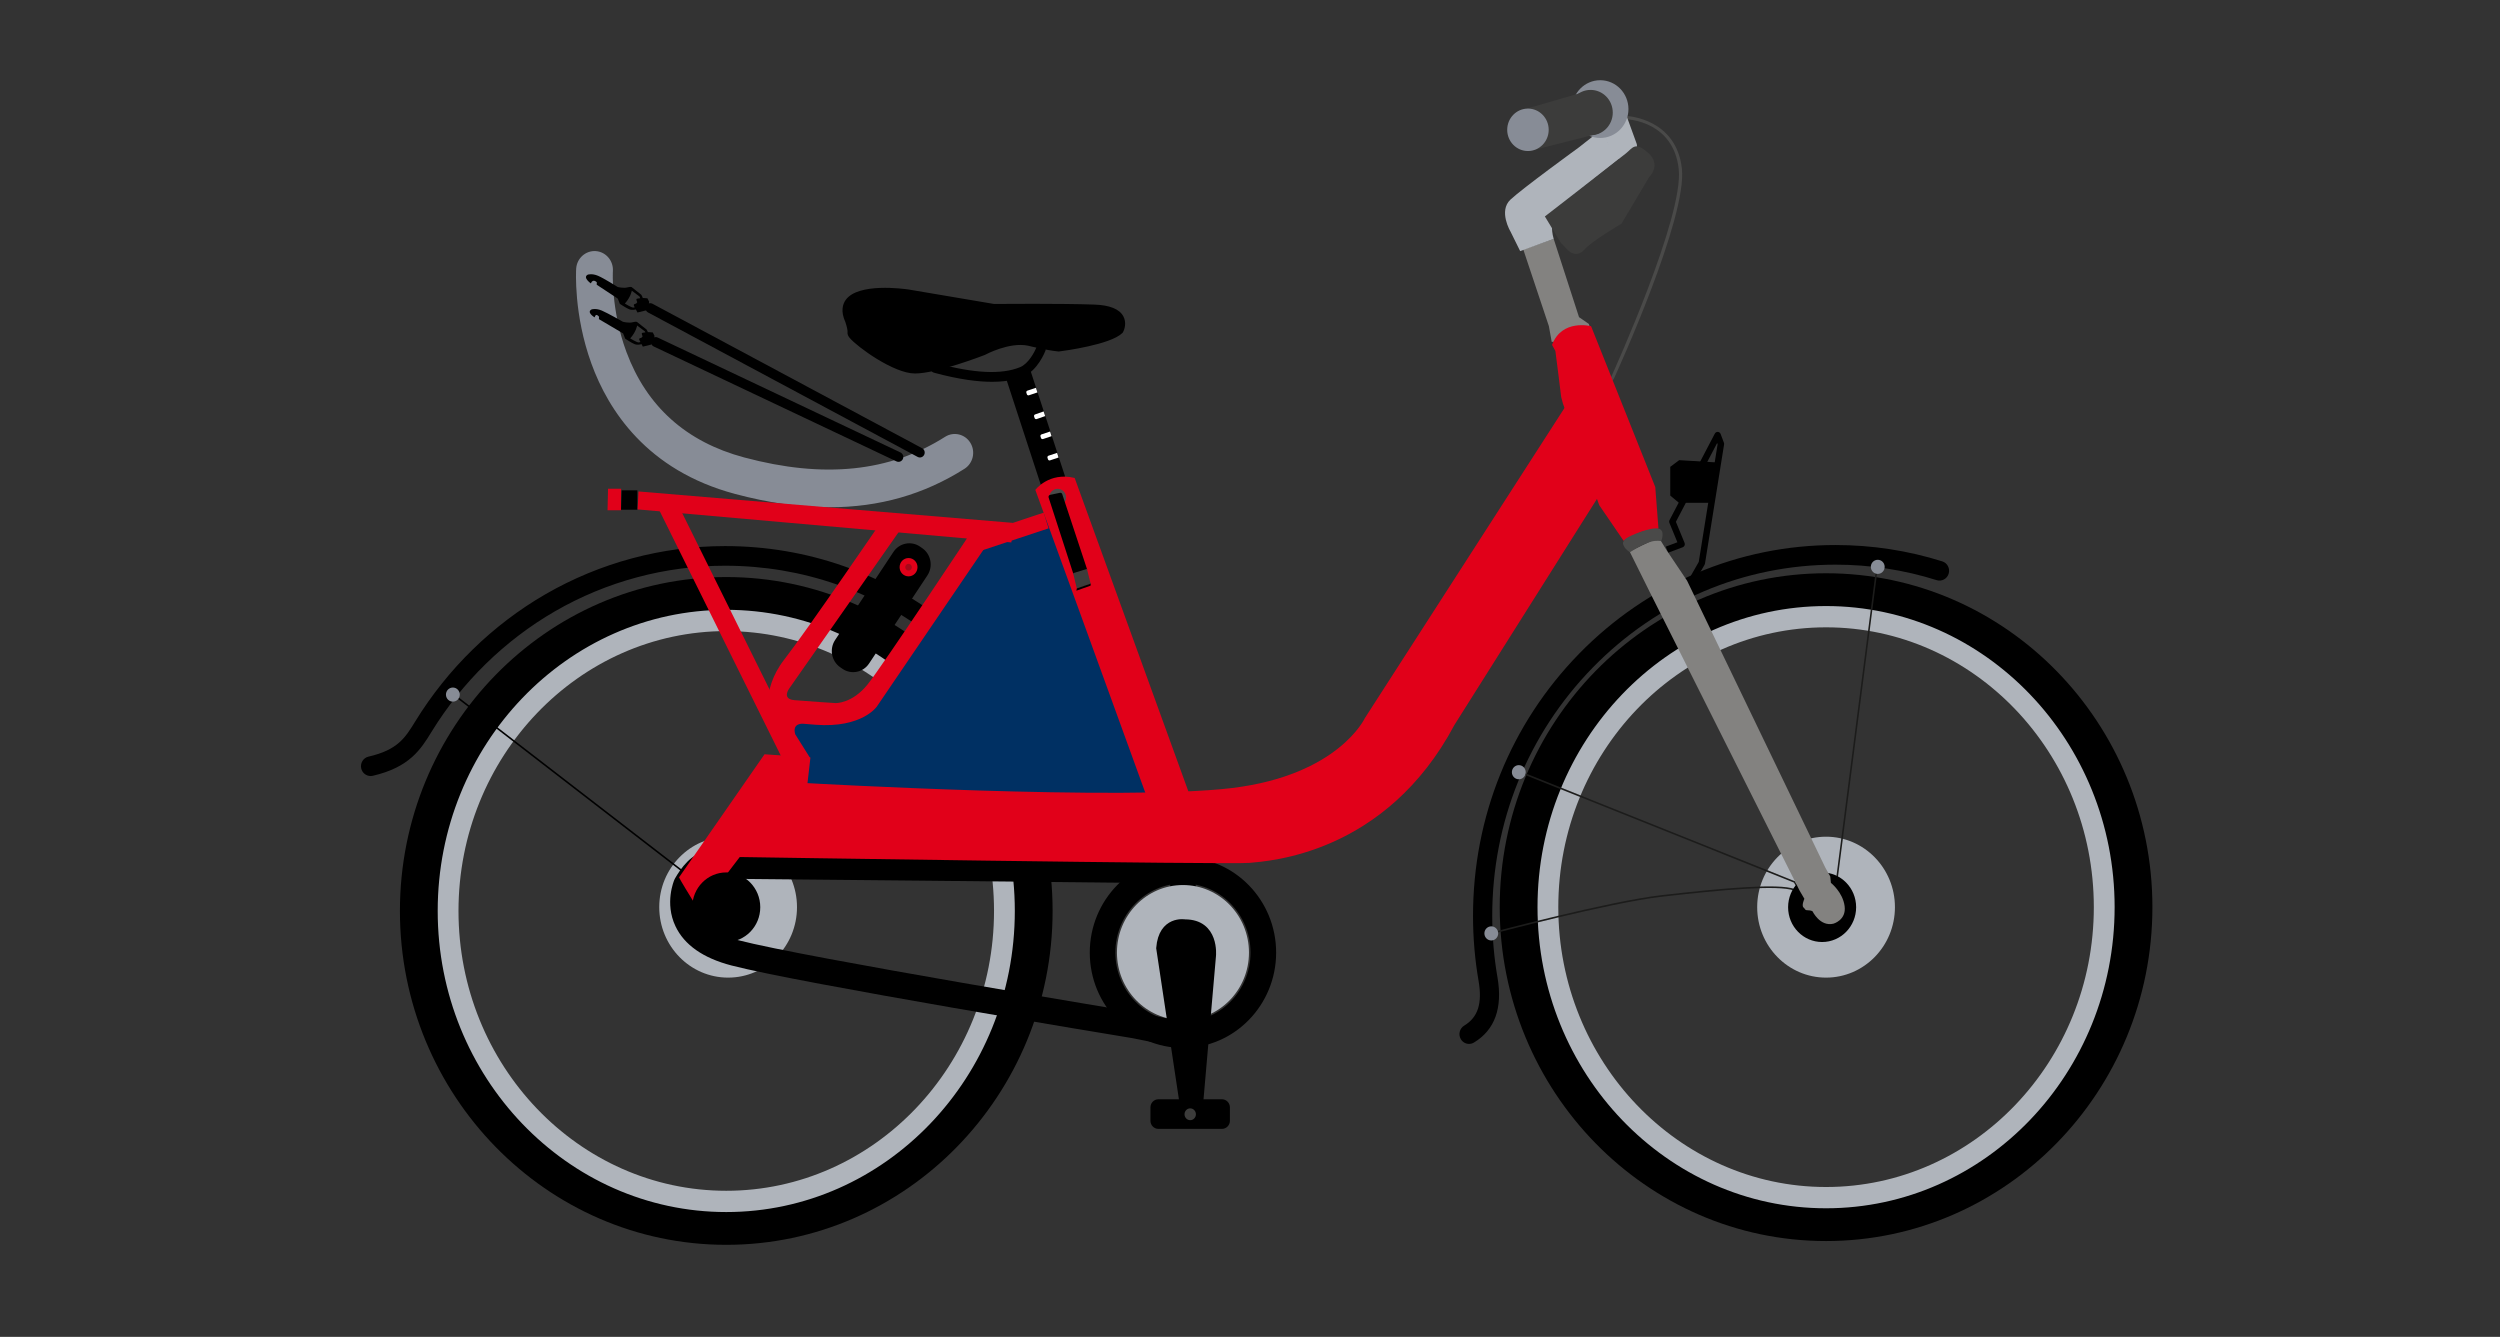<svg width="187" height="100" viewBox="0 0 187 100" fill="none" xmlns="http://www.w3.org/2000/svg">
<rect x="0" y="0" width="187" height="100" fill="#333333" stroke="none"/>
<g clip-path="url(#clip0_59_15099)">
<path d="M113.941 18.662L116.215 17.866L118.11 23.722L118.847 24.232L119.206 25.447L116.068 25.572L115.856 24.395L113.941 18.662Z" fill="#838280"/>
<path d="M116.215 17.866C115.757 16.275 116.7 15.398 116.7 15.398L121.042 11.946C120.091 10.72 119.935 9.58 119.935 9.58L118.09 11.032C118.09 11.032 113.902 14.072 112.984 14.929C112.066 15.786 112.984 17.317 112.984 17.317L113.708 18.783L116.215 17.867V17.866Z" fill="#AFB4BB"/>
<path d="M117.029 33.305C117.004 33.305 116.978 33.298 116.957 33.281C116.904 33.24 116.893 33.163 116.933 33.109L120.52 28.189C120.713 27.763 125.962 16.192 125.568 12.64C125.177 9.114 121.851 8.934 121.71 8.928C121.644 8.925 121.593 8.868 121.595 8.8C121.597 8.733 121.655 8.678 121.719 8.683C121.757 8.684 125.39 8.874 125.805 12.612C126.213 16.281 120.955 27.814 120.73 28.303C120.726 28.31 120.723 28.318 120.718 28.324L117.124 33.254C117.1 33.286 117.065 33.303 117.029 33.303V33.305Z" fill="#4A4A49"/>
<path d="M119.122 7.982L120.633 11.669C120.734 11.913 121.021 12.01 121.243 11.874L122.239 11.263C122.415 11.155 122.49 10.935 122.418 10.739L121.017 6.882C120.92 6.617 120.607 6.515 120.378 6.676L119.273 7.454C119.108 7.57 119.045 7.789 119.122 7.979V7.982Z" fill="#AFB4BB"/>
<path d="M119.696 10.321C120.863 10.321 121.808 9.353 121.808 8.16C121.808 6.967 120.863 6 119.696 6C118.53 6 117.585 6.967 117.585 8.16C117.585 9.353 118.53 10.321 119.696 10.321Z" fill="#878C96"/>
<path d="M114.213 8.122L118.276 6.942L119.582 9.985L114.729 11.218L114.213 8.122Z" fill="#3C3C3B"/>
<path d="M114.29 11.297C115.147 11.297 115.842 10.586 115.842 9.71C115.842 8.833 115.147 8.122 114.29 8.122C113.433 8.122 112.739 8.833 112.739 9.71C112.739 10.586 113.433 11.297 114.29 11.297Z" fill="#878C96"/>
<path d="M118.976 10.12C119.893 10.12 120.635 9.36 120.635 8.422C120.635 7.485 119.893 6.725 118.976 6.725C118.06 6.725 117.317 7.485 117.317 8.422C117.317 9.36 118.06 10.12 118.976 10.12Z" fill="#3C3C3B"/>
<path d="M27.718 58.046C27.39 58.046 27.094 57.815 27.018 57.474C26.931 57.078 27.174 56.685 27.561 56.596C29.753 56.092 30.305 55.192 31.069 53.949C33.487 50.016 36.853 46.73 40.805 44.447C44.88 42.092 49.523 40.847 54.232 40.847C60.356 40.847 66.145 42.872 70.973 46.703C71.287 46.951 71.344 47.413 71.1 47.733C70.857 48.054 70.406 48.113 70.093 47.863C65.519 44.234 60.034 42.316 54.232 42.316C49.77 42.316 45.371 43.495 41.51 45.726C37.766 47.89 34.575 51.004 32.284 54.732C31.48 56.039 30.65 57.392 27.876 58.031C27.823 58.043 27.77 58.049 27.718 58.049V58.046Z" fill="black"/>
<path d="M136.589 73.126C139.434 73.126 141.741 70.766 141.741 67.855C141.741 64.945 139.434 62.585 136.589 62.585C133.744 62.585 131.438 64.945 131.438 67.855C131.438 70.766 133.744 73.126 136.589 73.126Z" fill="#AFB4BB"/>
<path d="M54.464 73.126C57.309 73.126 59.615 70.766 59.615 67.855C59.615 64.945 57.309 62.585 54.464 62.585C51.619 62.585 49.312 64.945 49.312 67.855C49.312 70.766 51.619 73.126 54.464 73.126Z" fill="#AFB4BB"/>
<path d="M54.324 93.113C40.865 93.113 29.914 81.909 29.914 68.138C29.914 54.367 40.865 43.163 54.324 43.163C67.784 43.163 78.735 54.367 78.735 68.138C78.735 81.909 67.784 93.113 54.324 93.113ZM54.324 46.468C42.646 46.468 33.144 56.188 33.144 68.138C33.144 80.087 42.645 89.808 54.324 89.808C66.004 89.808 75.505 80.087 75.505 68.138C75.505 56.188 66.004 46.468 54.324 46.468Z" fill="black"/>
<path d="M54.324 90.661C42.422 90.661 32.74 80.557 32.74 68.138C32.74 55.718 42.423 45.614 54.324 45.614C66.225 45.614 75.908 55.718 75.908 68.138C75.908 80.557 66.225 90.661 54.324 90.661ZM54.324 47.206C43.28 47.206 34.295 56.596 34.295 68.138C34.295 79.68 43.281 89.07 54.324 89.07C65.367 89.07 74.353 79.68 74.353 68.138C74.353 56.596 65.367 47.206 54.324 47.206Z" fill="#AFB4BB"/>
<path d="M136.589 92.83C123.13 92.83 112.179 81.626 112.179 67.855C112.179 54.084 123.13 42.88 136.589 42.88C150.049 42.88 161 54.084 161 67.855C161 81.626 150.049 92.83 136.589 92.83ZM136.589 46.185C124.911 46.185 115.409 55.905 115.409 67.855C115.409 79.804 124.91 89.525 136.589 89.525C148.269 89.525 157.77 79.804 157.77 67.855C157.77 55.905 148.269 46.185 136.589 46.185Z" fill="black"/>
<path d="M136.59 90.379C124.688 90.379 115.006 80.276 115.006 67.856C115.006 55.437 124.689 45.333 136.59 45.333C148.491 45.333 158.174 55.437 158.174 67.856C158.174 80.276 148.491 90.379 136.59 90.379ZM136.59 46.924C125.545 46.924 116.561 56.314 116.561 67.856C116.561 79.398 125.547 88.788 136.59 88.788C147.633 88.788 156.618 79.398 156.618 67.856C156.618 56.314 147.633 46.924 136.59 46.924Z" fill="#AFB4BB"/>
<path d="M119.011 24.399C119.011 24.399 116.822 23.831 116.094 25.798L116.343 26.254L116.582 28.121L116.777 29.698L116.908 30.187L119.622 37.786L121.447 40.453C121.447 40.453 122.235 40.002 122.663 39.834C123.091 39.667 124.053 39.541 124.053 39.541L123.814 36.43L119.012 24.399H119.011Z" fill="#E10019"/>
<path d="M137.034 67.362C137.311 67.362 137.536 67.132 137.536 66.849C137.536 66.566 137.311 66.336 137.034 66.336C136.758 66.336 136.533 66.566 136.533 66.849C136.533 67.132 136.758 67.362 137.034 67.362Z" stroke="black" stroke-width="0.488" stroke-miterlimit="10"/>
<path d="M116.763 18.178L117.328 18.761C117.328 18.761 117.927 19.333 118.509 18.673C119.09 18.013 121.284 16.733 121.284 16.733L123.357 13.245C123.357 13.245 124.298 12.34 123.292 11.443C122.285 10.546 122.134 11.066 121.611 11.48C120.346 12.482 115.403 16.313 115.556 16.189L116.763 18.18V18.178Z" fill="#3C3C3B"/>
<path d="M33.374 51.445L33.302 51.543L51.327 65.454L51.399 65.357L33.374 51.445Z" fill="black"/>
<path d="M140.348 42.385L137.162 67.113L137.281 67.129L140.467 42.401L140.348 42.385Z" fill="#1C1C1B"/>
<path d="M111.564 69.877L111.534 69.758C111.623 69.735 120.402 67.397 124.294 66.954C128.748 66.446 133.038 66.041 134.252 66.504L134.268 66.514L135.289 67.332L135.215 67.429L134.201 66.617C132.998 66.167 128.735 66.572 124.306 67.077C120.423 67.52 111.651 69.854 111.563 69.877H111.564Z" fill="#1C1C1B"/>
<path d="M134.739 66.481C134.466 66.481 134.271 66.206 134.191 66.02L113.817 57.864L113.861 57.75L134.283 65.926L134.293 65.951C134.301 65.971 134.504 66.468 134.855 66.337L134.896 66.452C134.841 66.473 134.789 66.482 134.739 66.482V66.481Z" fill="#1C1C1B"/>
<path d="M50.506 37.323L49.225 37.987L59.204 58.136L60.484 57.472L50.506 37.323Z" fill="#E10019"/>
<path d="M46.458 36.559H45.481L45.444 38.17H46.458V36.559Z" fill="#E10019"/>
<path d="M47.676 36.675H46.499L46.454 38.129H47.676V36.675Z" fill="black"/>
<path d="M88.485 78.385C84.641 78.385 81.515 75.185 81.515 71.254C81.515 67.323 84.642 64.123 88.485 64.123C92.327 64.123 95.455 67.323 95.455 71.254C95.455 75.185 92.327 78.385 88.485 78.385ZM88.485 66.08C85.697 66.08 83.429 68.401 83.429 71.253C83.429 74.105 85.697 76.425 88.485 76.425C91.272 76.425 93.54 74.105 93.54 71.253C93.54 68.401 91.272 66.08 88.485 66.08Z" fill="black"/>
<path d="M89.442 78.59L84.623 77.642C83.427 77.445 59.933 73.571 54.72 72.219C52.598 71.668 51.186 70.68 50.525 69.282C49.701 67.546 50.413 65.872 50.444 65.801L50.491 65.707C50.905 64.98 51.757 63.758 52.802 63.758C54.448 63.758 87.105 64.105 88.494 64.12L89.442 64.129V78.588V78.59ZM52.179 66.637C52.108 66.836 51.864 67.643 52.257 68.449C52.661 69.28 53.675 69.927 55.191 70.32C60.345 71.658 84.696 75.67 84.941 75.71L84.97 75.715L87.528 76.218V66.068C82.112 66.011 55.282 65.728 52.909 65.717C52.733 65.844 52.406 66.254 52.179 66.635V66.637Z" fill="black"/>
<path d="M77.854 36.271L75.276 28.375L77.094 27.761L79.673 35.657L77.854 36.271Z" fill="black"/>
<path d="M79.19 25.925C79.19 25.925 82.866 25.455 83.693 24.656C83.693 24.656 84.474 23.246 81.855 23.152C79.236 23.058 74.32 23.105 74.32 23.105L67.933 22.024C67.933 22.024 62.28 21.179 63.567 23.952C63.567 23.952 63.797 24.611 63.751 24.892C63.706 25.174 66.831 27.571 68.439 27.571C70.046 27.571 73.54 26.208 73.54 26.208C73.54 26.208 75.424 25.174 76.986 25.503C76.986 25.503 78.273 25.832 79.192 25.926L79.19 25.925Z" fill="black"/>
<path d="M68.437 27.937C66.841 27.937 64.106 25.938 63.556 25.275C63.465 25.166 63.366 25.017 63.396 24.829C63.412 24.733 63.335 24.383 63.233 24.089C62.859 23.269 63.042 22.734 63.262 22.429C64.199 21.133 67.599 21.601 67.984 21.658L74.347 22.735C74.772 22.732 79.38 22.694 81.868 22.783C83.005 22.823 83.73 23.117 84.023 23.654C84.273 24.111 84.129 24.612 84.005 24.836L83.979 24.883L83.939 24.921C83.053 25.778 79.622 26.238 79.234 26.288L79.195 26.293L79.154 26.29C78.247 26.197 77.025 25.889 76.905 25.859C75.492 25.565 73.725 26.52 73.707 26.529L73.665 26.549C73.52 26.605 70.092 27.937 68.436 27.937H68.437ZM64.115 24.816C64.517 25.311 67.125 27.203 68.437 27.203C69.9 27.203 73.108 25.98 73.39 25.871C73.622 25.747 75.461 24.806 77.057 25.142L77.071 25.145C77.083 25.149 78.307 25.46 79.186 25.555C80.532 25.38 82.788 24.93 83.401 24.43C83.432 24.349 83.482 24.166 83.395 24.011C83.32 23.877 83.018 23.56 81.843 23.519C79.262 23.426 74.372 23.471 74.323 23.472H74.292L74.261 23.467L67.874 22.387C66.591 22.195 64.354 22.156 63.84 22.869C63.782 22.947 63.61 23.188 63.891 23.794L63.906 23.828C63.96 23.983 64.118 24.467 64.116 24.819L64.115 24.816Z" fill="black"/>
<path d="M74.206 28.56C73.179 28.56 71.773 28.396 69.862 27.878C69.67 27.827 69.556 27.625 69.607 27.429C69.657 27.233 69.853 27.116 70.046 27.169C72.869 27.933 74.915 28.031 76.3 27.465C76.936 27.204 77.4 26.304 77.524 25.979C77.597 25.79 77.805 25.697 77.99 25.771C78.174 25.844 78.265 26.058 78.193 26.247C78.17 26.307 77.619 27.716 76.567 28.146C76.248 28.277 75.555 28.56 74.207 28.56H74.206Z" fill="black"/>
<path d="M62.036 37.948C59.825 37.948 57.478 37.613 54.975 36.944C48.389 35.185 45.503 30.679 44.242 27.209C42.897 23.509 43.09 20.232 43.098 20.094C43.148 19.318 43.805 18.734 44.561 18.782C45.318 18.833 45.892 19.502 45.844 20.275C45.842 20.303 45.687 23.171 46.853 26.318C48.368 30.404 51.335 33.061 55.669 34.218C61.63 35.811 66.545 35.305 70.693 32.674C71.339 32.264 72.188 32.468 72.587 33.128C72.988 33.789 72.788 34.657 72.143 35.066C69.113 36.987 65.769 37.944 62.035 37.944L62.036 37.948Z" fill="#878C96"/>
<path d="M47.971 22.049L47.278 21.5C47.278 21.5 47.234 21.411 46.939 21.495C46.644 21.58 46.2 21.465 46.2 21.465C46.2 21.465 45.183 20.821 44.732 20.629C44.281 20.437 43.97 20.542 43.97 20.542C43.554 20.753 44.195 21.198 44.195 21.198C44.358 20.803 44.642 21.117 44.642 21.117L44.633 21.297L46.208 22.334L46.366 22.729C46.366 22.729 46.857 23.056 47.076 23.139C47.295 23.222 47.539 23.149 47.539 23.149C48.547 22.957 47.971 22.05 47.971 22.05V22.049ZM47.377 23.009C47.253 23.02 46.74 22.708 46.74 22.708C47.197 22.194 47.258 21.741 47.258 21.741L47.845 22.188C48.07 22.782 47.502 22.998 47.377 23.009Z" fill="black"/>
<path d="M48.37 24.654L47.677 24.106C47.677 24.106 47.633 24.017 47.339 24.101C47.043 24.186 46.599 24.07 46.599 24.07C46.599 24.07 45.465 23.423 45.016 23.231C44.565 23.039 44.254 23.144 44.254 23.144C43.837 23.355 44.474 23.739 44.474 23.739C44.542 23.574 44.592 23.452 44.809 23.691L44.799 23.871L46.608 24.939L46.766 25.335C46.766 25.335 47.256 25.662 47.475 25.745C47.694 25.828 47.938 25.755 47.938 25.755C48.947 25.562 48.37 24.656 48.37 24.656V24.654ZM47.777 25.615C47.652 25.626 47.139 25.314 47.139 25.314C47.596 24.8 47.657 24.347 47.657 24.347L48.245 24.794C48.469 25.387 47.901 25.604 47.777 25.615Z" fill="black"/>
<path d="M47.496 23.006C47.496 23.006 47.331 22.794 47.458 22.75L47.584 22.705L47.666 22.606C47.666 22.606 47.557 22.381 47.627 22.35C47.698 22.319 48.121 22.29 48.121 22.29L48.427 22.313L48.553 22.562L48.531 22.781L48.322 23.218L47.681 23.376L47.495 23.007L47.496 23.006Z" fill="black"/>
<path d="M48.807 22.721C48.631 22.627 48.414 22.696 48.322 22.876C48.23 23.055 48.298 23.277 48.474 23.372L68.642 34.178C68.818 34.272 69.035 34.202 69.127 34.023C69.219 33.843 69.151 33.621 68.975 33.527L48.807 22.721Z" fill="black"/>
<path d="M47.898 25.559C47.898 25.559 47.733 25.347 47.859 25.303L47.986 25.258L48.068 25.159C48.068 25.159 47.959 24.934 48.029 24.903C48.1 24.872 48.523 24.843 48.523 24.843L48.828 24.866L48.955 25.115L48.932 25.334L48.724 25.771L48.083 25.929L47.897 25.56L47.898 25.559Z" fill="black"/>
<path d="M49.2 25.249C49.02 25.164 48.807 25.244 48.724 25.428C48.64 25.613 48.719 25.831 48.898 25.916L67.057 34.512C67.237 34.597 67.45 34.517 67.534 34.333C67.617 34.149 67.538 33.931 67.359 33.846L49.2 25.249Z" fill="black"/>
<path d="M73.806 40.146L64.591 52.9L58.7 53.143L59.309 60.327L68.814 59.961L86.9 60.022L79.465 38.455L73.806 40.146Z" fill="#003063"/>
<path d="M60.62 56.662L57.187 56.42L50.792 65.627C50.792 65.627 50.825 65.747 51.888 67.467L52.471 68.414L53.963 66.554L53.719 66.217L55.334 64.106C55.334 64.106 92.016 64.684 93.471 64.543C94.926 64.401 103.648 63.905 108.799 54.213L119.707 36.915L121.602 33.886L118.287 28.555L102.099 53.703C102.099 53.703 100.134 57.97 92.163 58.944C84.11 59.928 60.4 58.579 60.4 58.579L60.62 56.662Z" fill="#E10019"/>
<path d="M77.444 36.644C77.444 36.644 78.455 35.281 80.385 35.751L89.168 59.962L85.859 59.821L77.443 36.645L77.444 36.644Z" fill="#E10019"/>
<path d="M58.947 56.623L57.538 53.95C57.538 53.95 56.853 51.673 58.65 49.351C60.448 47.031 66.007 38.895 66.007 38.895L67.297 38.884L67.554 39.322L59.037 51.496C59.037 51.496 58.437 52.284 59.422 52.372C60.406 52.46 62.504 52.591 62.504 52.591C62.504 52.591 63.745 52.635 64.901 51.19C66.056 49.744 73.076 39.147 73.076 39.147L74.104 39.191L74.489 39.76L65.586 52.854C65.586 52.854 64.474 54.475 61.007 54.212L60.09 54.137C60.09 54.137 59.226 54.039 59.483 54.923L60.601 56.705L58.949 56.622L58.947 56.623Z" fill="#E10019"/>
<path d="M126.441 44.097L126.029 43.85L127.067 42.031L128.477 33.23L128.443 33.138L125.357 39.031L126.007 40.609C126.032 40.67 126.032 40.74 126.007 40.802C125.981 40.863 125.932 40.911 125.869 40.934L124.768 41.347L124.603 40.887L125.469 40.562L124.873 39.113C124.845 39.044 124.849 38.967 124.882 38.903L128.269 32.434C128.313 32.349 128.401 32.299 128.495 32.305C128.589 32.312 128.67 32.373 128.703 32.462L128.949 33.116C128.964 33.156 128.968 33.2 128.962 33.243L127.533 42.155C127.529 42.184 127.519 42.212 127.504 42.239L126.442 44.097H126.441Z" fill="black"/>
<path d="M128.134 37.368H125.677L125.179 36.953V35.042L125.677 34.669L128.419 34.835" fill="black"/>
<path d="M128.134 37.368H125.677L125.179 36.953V35.042L125.677 34.669L128.419 34.835" stroke="black" stroke-width="0.488" stroke-miterlimit="10"/>
<path d="M109.886 78.085C109.64 78.085 109.401 77.956 109.267 77.724C109.065 77.375 109.179 76.925 109.52 76.718C110.556 76.091 110.888 75.057 110.596 73.365C110.321 71.773 110.182 70.139 110.182 68.509C110.182 61.099 113.003 54.132 118.123 48.892C123.245 43.653 130.054 40.768 137.297 40.768C140.02 40.768 142.708 41.179 145.286 41.992C145.665 42.111 145.877 42.522 145.761 42.91C145.645 43.298 145.243 43.514 144.863 43.396C142.423 42.627 139.877 42.237 137.298 42.237C130.438 42.237 123.99 44.97 119.14 49.932C114.29 54.894 111.619 61.492 111.619 68.509C111.619 70.053 111.751 71.602 112.012 73.11C112.406 75.398 111.814 77.037 110.252 77.982C110.137 78.052 110.011 78.084 109.887 78.084L109.886 78.085Z" fill="black"/>
<path d="M140.456 42.929C140.742 42.929 140.973 42.692 140.973 42.4C140.973 42.108 140.742 41.872 140.456 41.872C140.171 41.872 139.939 42.108 139.939 42.4C139.939 42.692 140.171 42.929 140.456 42.929Z" fill="#878C96"/>
<path d="M113.606 58.29C113.892 58.29 114.123 58.053 114.123 57.761C114.123 57.469 113.892 57.232 113.606 57.232C113.321 57.232 113.089 57.469 113.089 57.761C113.089 58.053 113.321 58.29 113.606 58.29Z" fill="#878C96"/>
<path d="M111.549 70.347C111.834 70.347 112.065 70.11 112.065 69.818C112.065 69.526 111.834 69.29 111.549 69.29C111.263 69.29 111.032 69.526 111.032 69.818C111.032 70.11 111.263 70.347 111.549 70.347Z" fill="#878C96"/>
<path d="M33.874 52.484C34.16 52.484 34.391 52.248 34.391 51.956C34.391 51.664 34.16 51.427 33.874 51.427C33.589 51.427 33.357 51.664 33.357 51.956C33.357 52.248 33.589 52.484 33.874 52.484Z" fill="#878C96"/>
<path d="M88.485 76.304C91.212 76.304 93.422 74.042 93.422 71.253C93.422 68.463 91.212 66.201 88.485 66.201C85.758 66.201 83.548 68.463 83.548 71.253C83.548 74.042 85.758 76.304 88.485 76.304Z" fill="#AFB4BB"/>
<path d="M91.399 82.469H86.651C86.455 82.469 86.297 82.631 86.297 82.831V83.835C86.297 84.035 86.455 84.197 86.651 84.197H91.399C91.595 84.197 91.753 84.035 91.753 83.835V82.831C91.753 82.631 91.595 82.469 91.399 82.469Z" fill="black" stroke="black" stroke-width="0.488" stroke-miterlimit="10" stroke-linecap="round"/>
<path d="M88.634 69.013C88.634 69.013 86.902 68.703 86.728 70.918L87.075 73.222L88.461 82.438H89.76L90.712 71.494C90.712 71.494 90.972 69.013 88.633 69.013H88.634Z" fill="black" stroke="black" stroke-width="0.488" stroke-miterlimit="10" stroke-linecap="round"/>
<path d="M54.324 70.463C55.729 70.463 56.868 69.298 56.868 67.86C56.868 66.422 55.729 65.257 54.324 65.257C52.919 65.257 51.779 66.422 51.779 67.86C51.779 69.298 52.919 70.463 54.324 70.463Z" fill="black"/>
<path d="M136.294 70.463C137.699 70.463 138.839 69.298 138.839 67.86C138.839 66.422 137.699 65.257 136.294 65.257C134.889 65.257 133.75 66.422 133.75 67.86C133.75 69.298 134.889 70.463 136.294 70.463Z" fill="black"/>
<path d="M68.985 41.003L68.824 40.891C68.167 40.436 67.275 40.612 66.83 41.283L62.466 47.873C62.022 48.544 62.193 49.457 62.849 49.912L63.011 50.024C63.667 50.479 64.56 50.304 65.005 49.632L69.368 43.043C69.813 42.371 69.641 41.458 68.985 41.003Z" fill="black"/>
<path d="M67.96 43.112C68.329 43.112 68.629 42.805 68.629 42.426C68.629 42.048 68.329 41.741 67.96 41.741C67.59 41.741 67.29 42.048 67.29 42.426C67.29 42.805 67.59 43.112 67.96 43.112Z" fill="#E10019"/>
<path d="M67.959 42.679C68.095 42.679 68.206 42.566 68.206 42.426C68.206 42.287 68.095 42.174 67.959 42.174C67.823 42.174 67.713 42.287 67.713 42.426C67.713 42.566 67.823 42.679 67.959 42.679Z" fill="#A40819"/>
<path d="M78.065 38.347L72.311 40.252L72.682 41.425L78.436 39.52L78.065 38.347Z" fill="#E10019"/>
<path d="M75.653 40.574L47.695 38.103L47.761 36.761L75.742 39.109L75.653 40.574Z" fill="#E10019"/>
<path d="M76.809 29.49L76.772 29.374C76.751 29.31 76.785 29.241 76.848 29.22L77.488 29.006L77.599 29.354L76.959 29.569C76.897 29.589 76.829 29.555 76.809 29.49Z" fill="white"/>
<path d="M77.389 31.271L77.351 31.155C77.329 31.091 77.363 31.021 77.425 30.999L78.063 30.775L78.179 31.123L77.541 31.347C77.479 31.369 77.411 31.335 77.389 31.271Z" fill="white"/>
<path d="M77.866 32.762L77.829 32.646C77.809 32.582 77.842 32.512 77.906 32.492L78.546 32.277L78.657 32.626L78.017 32.84C77.955 32.861 77.887 32.827 77.866 32.762Z" fill="white"/>
<path d="M78.389 34.358L78.352 34.242C78.332 34.178 78.365 34.108 78.429 34.087L79.069 33.873L79.18 34.222L78.54 34.436C78.478 34.457 78.409 34.423 78.389 34.358Z" fill="white"/>
<path d="M135.574 68.161C135.574 68.161 136.134 69.331 137.138 69.092C137.138 69.092 138.117 68.829 137.978 67.779C137.838 66.729 136.951 66.036 136.951 66.036L136.904 65.559L136.531 64.891L126.195 43.44L124.651 41.141L124.072 40.192L121.896 41.249L123.408 44.295L134.617 66.632L134.968 67.23C134.968 67.23 134.738 67.735 134.902 67.878C135.066 68.021 134.992 68.089 135.225 68.089C135.458 68.089 135.575 68.161 135.575 68.161H135.574Z" fill="#838280"/>
<path d="M121.918 41.307C121.918 41.307 122.741 40.78 123.023 40.692C123.252 40.621 123.601 40.383 124.258 40.471C124.258 40.471 124.595 39.665 124.052 39.54C123.454 39.403 121.892 40.085 121.679 40.245C121.562 40.333 121.501 40.339 121.402 40.578C121.389 40.609 121.395 40.982 121.918 41.307Z" fill="#4A4A49"/>
<path d="M79.113 37.852C79.461 37.852 79.743 37.563 79.743 37.207C79.743 36.851 79.461 36.562 79.113 36.562C78.765 36.562 78.482 36.851 78.482 37.207C78.482 37.563 78.765 37.852 79.113 37.852Z" fill="#4A4A49"/>
<path d="M79.284 36.861L78.546 37.016C78.46 37.035 78.408 37.127 78.436 37.212L80.291 42.94L81.326 42.62L79.454 36.96C79.43 36.888 79.357 36.845 79.284 36.861Z" fill="black"/>
<path d="M80.267 42.874L80.551 44.036L81.585 43.677L81.302 42.555L80.267 42.874Z" fill="#3C3C3B"/>
<path d="M81.576 43.808L80.512 44.184L80.55 44.013L81.585 43.654L81.576 43.808Z" fill="black"/>
<path d="M89.028 84.033C89.398 84.033 89.698 83.726 89.698 83.348C89.698 82.969 89.398 82.662 89.028 82.662C88.658 82.662 88.358 82.969 88.358 83.348C88.358 83.726 88.658 84.033 89.028 84.033Z" fill="#3C3C3B" stroke="black" stroke-width="0.488" stroke-miterlimit="10" stroke-linecap="round"/>
</g>
<defs>
<clipPath id="clip0_59_15099">
<rect width="134" height="87.206" fill="white" transform="translate(27 6)"/>
</clipPath>
</defs>
</svg>
